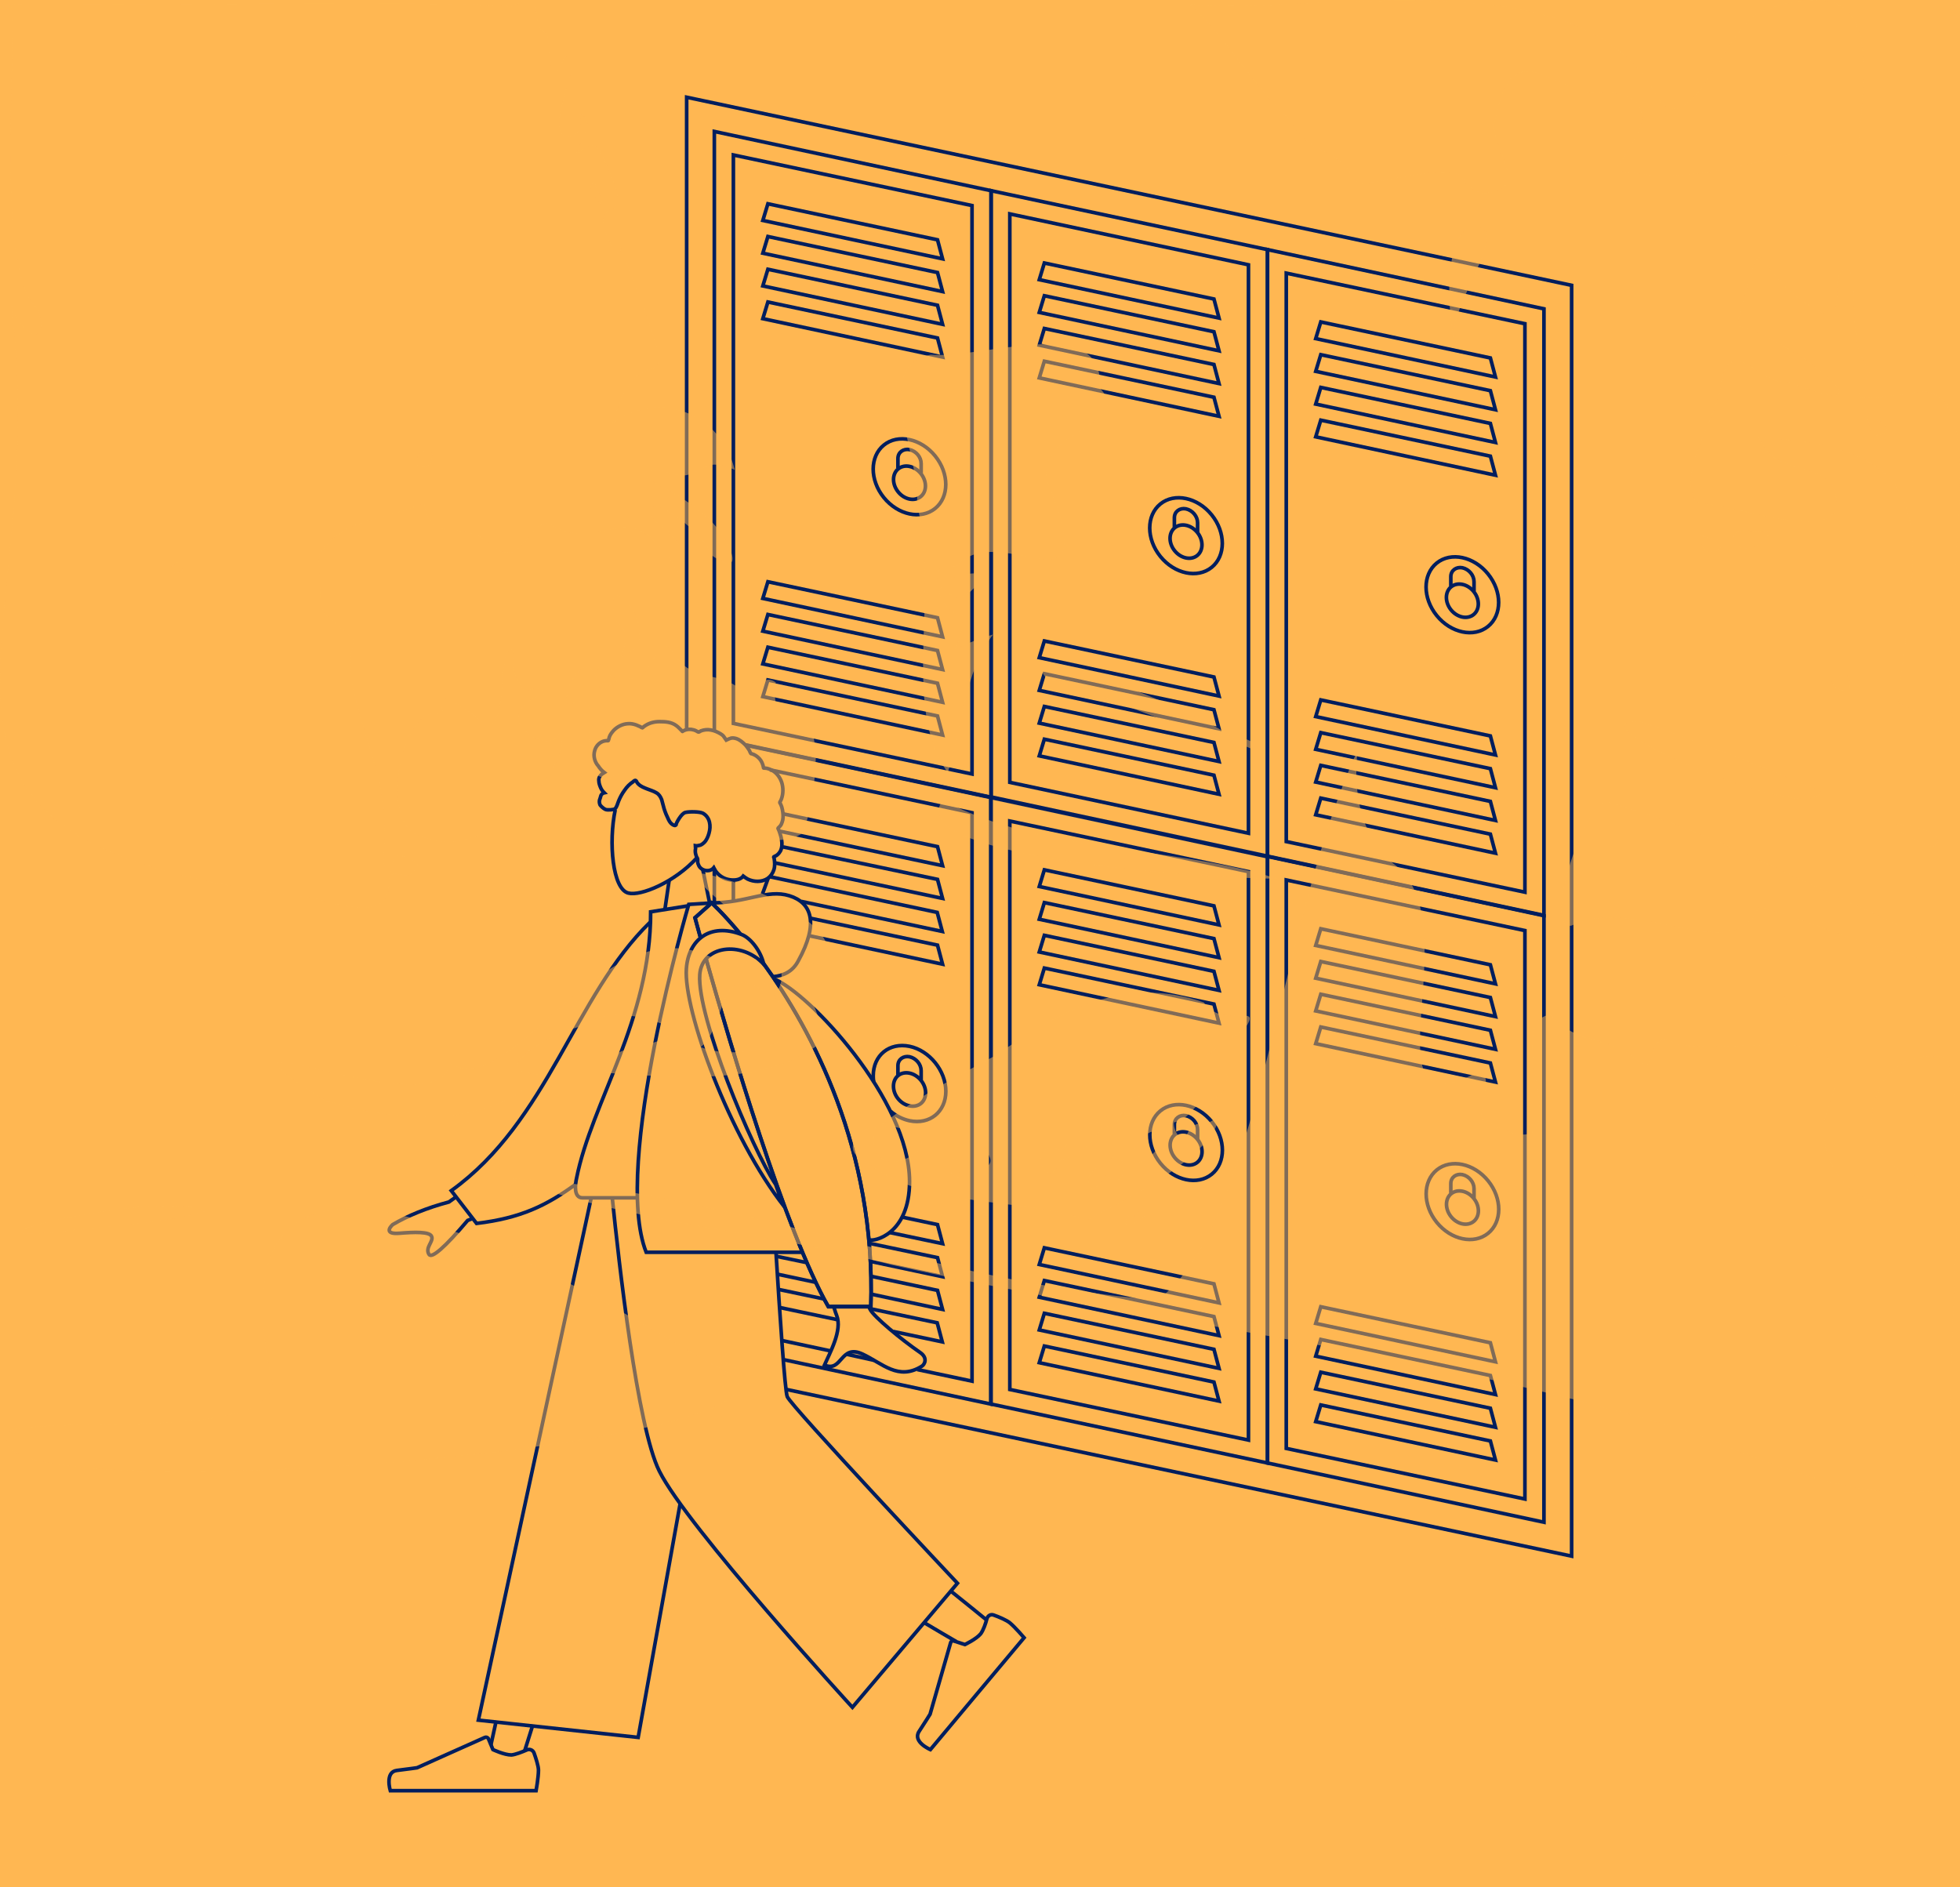 <?xml version="1.0" encoding="UTF-8"?> <svg xmlns="http://www.w3.org/2000/svg" width="540" height="520" viewBox="0 0 540 520" fill="none"><g clip-path="url(#clip0)"><rect width="540" height="520" fill="#FFB752"></rect><path d="M343.965 72.959L278.214 58.937V215.557L343.965 229.579V72.959Z" stroke="#001E5E"></path><path d="M349.213 68.776L273.051 52.54V219.574L349.213 235.892V68.776Z" stroke="#001E5E"></path><path d="M335.85 87.636L334.456 82.388L287.726 72.466L286.332 77.058L335.85 87.636Z" stroke="#001E5E"></path><path d="M335.85 96.656L334.456 91.408L287.726 81.486L286.332 86.078L335.85 96.656Z" stroke="#001E5E"></path><path d="M335.85 105.676L334.456 100.428L287.726 90.506L286.332 95.098L335.85 105.676Z" stroke="#001E5E"></path><path d="M335.85 114.696L334.456 109.448L287.726 99.526L286.332 104.118L335.85 114.696Z" stroke="#001E5E"></path><path d="M335.85 191.776L334.456 186.528L287.726 176.606L286.332 181.198L335.85 191.776Z" stroke="#001E5E"></path><path d="M335.85 200.796L334.456 195.548L287.726 185.626L286.332 190.218L335.85 200.796Z" stroke="#001E5E"></path><path d="M335.85 209.816L334.456 204.568L287.726 194.646L286.332 199.238L335.85 209.816Z" stroke="#001E5E"></path><path d="M335.85 218.836L334.456 213.588L287.726 203.666L286.332 208.258L335.85 218.836Z" stroke="#001E5E"></path><path d="M319.687 153.313C315.783 148.491 315.785 142.018 319.691 138.855C323.596 135.691 329.927 137.036 333.83 141.857C337.734 146.678 337.732 153.151 333.827 156.315C329.921 159.478 323.591 158.134 319.687 153.313Z" stroke="#001E5E"></path><path d="M323.636 151.753C321.926 149.642 321.938 146.798 323.662 145.401C325.386 144.005 328.169 144.585 329.879 146.696C331.589 148.808 331.577 151.652 329.853 153.048C328.129 154.445 325.345 153.865 323.636 151.753Z" stroke="#001E5E"></path><path d="M323.553 145.282V142.658C323.553 140.936 325.028 139.87 326.75 140.198C328.554 140.608 329.947 142.248 329.947 144.052V146.676" stroke="#001E5E"></path><path d="M420.129 89.195L354.378 75.255V231.875L420.129 245.815V89.195Z" stroke="#001E5E"></path><path d="M425.375 85.094L349.213 68.776V235.892L425.375 252.21V85.094Z" stroke="#001E5E"></path><path d="M412.012 103.872L410.618 98.624L363.888 88.702L362.494 93.294L412.012 103.872Z" stroke="#001E5E"></path><path d="M412.012 112.893L410.618 107.645L363.888 97.723L362.494 102.315L412.012 112.893Z" stroke="#001E5E"></path><path d="M412.012 121.912L410.618 116.664L363.888 106.742L362.494 111.334L412.012 121.912Z" stroke="#001E5E"></path><path d="M412.012 130.933L410.618 125.685L363.888 115.763L362.494 120.355L412.012 130.933Z" stroke="#001E5E"></path><path d="M412.012 208.013L410.618 202.765L363.888 192.843L362.494 197.435L412.012 208.013Z" stroke="#001E5E"></path><path d="M412.012 217.032L410.618 211.784L363.888 201.862L362.494 206.454L412.012 217.032Z" stroke="#001E5E"></path><path d="M412.012 226.053L410.618 220.805L363.888 210.883L362.494 215.475L412.012 226.053Z" stroke="#001E5E"></path><path d="M412.012 235.072L410.618 229.824L363.888 219.902L362.494 224.494L412.012 235.072Z" stroke="#001E5E"></path><path d="M395.824 169.596C391.92 164.775 391.922 158.302 395.827 155.138C399.733 151.975 406.063 153.319 409.967 158.14C413.871 162.962 413.869 169.435 409.963 172.598C406.058 175.761 399.727 174.417 395.824 169.596Z" stroke="#001E5E"></path><path d="M399.772 168.036C398.063 165.925 398.074 163.081 399.799 161.685C401.523 160.288 404.306 160.868 406.016 162.979C407.725 165.091 407.714 167.935 405.99 169.331C404.265 170.728 401.482 170.148 399.772 168.036Z" stroke="#001E5E"></path><path d="M399.715 161.518V158.894C399.715 157.172 401.19 156.106 402.912 156.434C404.716 156.844 406.109 158.484 406.109 160.288V162.912" stroke="#001E5E"></path><path d="M267.803 56.639L202.052 42.699V199.319L267.803 213.259V56.639Z" stroke="#001E5E"></path><path d="M205.415 205.224L273.051 219.656V52.54L196.807 36.222V201.37" stroke="#001E5E"></path><path d="M259.688 71.317L258.294 66.07L211.563 56.148L210.17 60.739L259.688 71.317Z" stroke="#001E5E"></path><path d="M259.688 80.338L258.294 75.09L211.563 65.168L210.17 69.76L259.688 80.338Z" stroke="#001E5E"></path><path d="M259.688 89.358L258.294 84.109L211.563 74.188L210.17 78.779L259.688 89.358Z" stroke="#001E5E"></path><path d="M259.688 98.378L258.294 93.13L211.563 83.208L210.17 87.8L259.688 98.378Z" stroke="#001E5E"></path><path d="M259.688 175.457L258.294 170.209L211.563 160.287L210.17 164.879L259.688 175.457Z" stroke="#001E5E"></path><path d="M259.688 184.478L258.294 179.23L211.563 169.308L210.17 173.9L259.688 184.478Z" stroke="#001E5E"></path><path d="M259.688 193.497L258.294 188.249L211.563 178.327L210.17 182.919L259.688 193.497Z" stroke="#001E5E"></path><path d="M259.688 202.518L258.294 197.27L211.563 187.348L210.17 191.94L259.688 202.518Z" stroke="#001E5E"></path><path d="M243.501 137.087C239.598 132.266 239.599 125.793 243.505 122.629C247.411 119.466 253.741 120.81 257.645 125.631C261.548 130.453 261.547 136.926 257.641 140.089C253.736 143.253 247.405 141.909 243.501 137.087Z" stroke="#001E5E"></path><path d="M247.452 135.528C245.742 133.416 245.754 130.572 247.478 129.176C249.202 127.779 251.986 128.359 253.696 130.471C255.405 132.582 255.393 135.426 253.669 136.822C251.945 138.219 249.162 137.639 247.452 135.528Z" stroke="#001E5E"></path><path d="M247.39 128.963V126.339C247.39 124.617 248.866 123.551 250.588 123.879C252.391 124.289 253.785 125.929 253.785 127.733V130.357" stroke="#001E5E"></path><path d="M343.965 240.156L278.214 226.216V382.836L343.965 396.776V240.156Z" stroke="#001E5E"></path><path d="M349.213 236.056L273.051 219.738V386.854L349.213 403.09V236.056Z" stroke="#001E5E"></path><path d="M335.85 254.834L334.456 249.586L287.726 239.664L286.332 244.256L335.85 254.834Z" stroke="#001E5E"></path><path d="M335.85 263.855L334.456 258.607L287.726 248.685L286.332 253.277L335.85 263.855Z" stroke="#001E5E"></path><path d="M335.85 272.874L334.456 267.626L287.726 257.704L286.332 262.296L335.85 272.874Z" stroke="#001E5E"></path><path d="M335.85 281.895L334.456 276.647L287.726 266.725L286.332 271.317L335.85 281.895Z" stroke="#001E5E"></path><path d="M335.85 358.975L334.456 353.727L287.726 343.805L286.332 348.397L335.85 358.975Z" stroke="#001E5E"></path><path d="M335.85 367.994L334.456 362.746L287.726 352.824L286.332 357.416L335.85 367.994Z" stroke="#001E5E"></path><path d="M335.85 377.015L334.456 371.767L287.726 361.845L286.332 366.437L335.85 377.015Z" stroke="#001E5E"></path><path d="M335.85 386.034L334.456 380.786L287.726 370.864L286.332 375.456L335.85 386.034Z" stroke="#001E5E"></path><path d="M319.71 320.515C315.807 315.693 315.808 309.22 319.714 306.057C323.62 302.894 329.95 304.238 333.854 309.059C337.757 313.881 337.756 320.354 333.85 323.517C329.945 326.68 323.614 325.336 319.71 320.515Z" stroke="#001E5E"></path><path d="M323.659 318.955C321.949 316.844 321.961 314 323.685 312.604C325.409 311.207 328.193 311.787 329.903 313.898C331.612 316.01 331.6 318.854 329.876 320.25C328.152 321.647 325.369 321.067 323.659 318.955Z" stroke="#001E5E"></path><path d="M323.553 312.48V309.856C323.553 308.134 325.028 307.068 326.75 307.396C328.554 307.806 329.947 309.446 329.947 311.25V313.874" stroke="#001E5E"></path><path d="M420.129 256.392L354.378 242.452V399.072L420.129 413.012V256.392Z" stroke="#001E5E"></path><path d="M425.375 252.292L349.213 235.974V403.09L425.375 419.408V252.292Z" stroke="#001E5E"></path><path d="M412.012 271.069L410.618 265.821L363.888 255.899L362.494 260.491L412.012 271.069Z" stroke="#001E5E"></path><path d="M412.012 280.09L410.618 274.842L363.888 264.92L362.494 269.512L412.012 280.09Z" stroke="#001E5E"></path><path d="M412.012 289.109L410.618 283.861L363.888 273.939L362.494 278.531L412.012 289.109Z" stroke="#001E5E"></path><path d="M412.012 298.13L410.618 292.882L363.888 282.96L362.494 287.552L412.012 298.13Z" stroke="#001E5E"></path><path d="M412.012 375.21L410.618 369.962L363.888 360.04L362.494 364.632L412.012 375.21Z" stroke="#001E5E"></path><path d="M412.012 384.23L410.618 378.982L363.888 369.06L362.494 373.652L412.012 384.23Z" stroke="#001E5E"></path><path d="M412.012 393.25L410.618 388.002L363.888 378.08L362.494 382.672L412.012 393.25Z" stroke="#001E5E"></path><path d="M412.012 402.27L410.618 397.022L363.888 387.1L362.494 391.692L412.012 402.27Z" stroke="#001E5E"></path><path d="M395.847 336.798C391.943 331.977 391.945 325.504 395.851 322.34C399.756 319.177 406.087 320.521 409.99 325.342C413.894 330.164 413.892 336.637 409.987 339.8C406.081 342.964 399.751 341.619 395.847 336.798Z" stroke="#001E5E"></path><path d="M399.796 335.239C398.086 333.127 398.098 330.283 399.822 328.887C401.546 327.49 404.33 328.07 406.039 330.182C407.749 332.293 407.737 335.137 406.013 336.533C404.289 337.93 401.505 337.35 399.796 335.239Z" stroke="#001E5E"></path><path d="M399.715 328.715V326.091C399.715 324.369 401.19 323.303 402.912 323.631C404.716 324.041 406.109 325.681 406.109 327.485V330.109" stroke="#001E5E"></path><path d="M202.053 242.862V248.274M252.719 377.342L267.804 380.54V223.92L212.137 212.112M233.371 373.16L240.831 374.8M215.663 369.388L229.026 372.258M196.806 239.254V248.766M215.99 374.636L272.969 386.854V219.738L205.415 205.306M214.761 229.004L259.687 238.516L258.294 233.268L215.827 224.248M213.695 237.778L259.687 247.536L258.294 242.288L215.745 233.35M220.746 248.356L259.606 256.638L258.212 251.39L212.055 241.55M211.645 241.96L210.006 246.47M223.205 257.868L259.687 265.658L258.294 260.41L223.451 253.03M245.258 339.622L259.687 342.656L258.294 337.408L248.62 335.358M240.012 347.576L259.687 351.758L258.294 346.51L239.602 342.574M240.176 356.596L259.687 360.778L258.294 355.53L240.176 351.676M214.351 351.102L224.763 353.316M222.385 347.904L214.105 346.182M246.078 366.846L259.606 369.716L258.212 364.468L239.93 360.614M215.007 360.286L230.911 363.648M227.058 357.908L214.597 355.284M245.34 306.166C246.898 307.478 248.702 308.38 250.587 308.79C256.162 309.938 260.589 306.33 260.589 300.672C260.589 295.014 256.08 289.438 250.587 288.29C245.013 287.142 240.585 290.75 240.585 296.408C240.585 296.736 240.585 297.424 240.749 298.13M247.39 296.244V293.62C247.39 291.898 248.866 290.832 250.587 291.16C252.391 291.57 253.785 293.21 253.785 295.014V297.638M250.587 295.67C248.128 295.178 246.16 296.736 246.16 299.278C246.16 301.82 248.128 304.198 250.587 304.69C253.047 305.182 255.014 303.624 255.014 301.082C255.014 298.54 252.965 296.162 250.587 295.67Z" stroke="#001E5E"></path><path d="M216.729 382.836L433 428.756V78.616L189.182 26.792V201.042" stroke="#001E5E"></path><path d="M239.522 341.59C240.588 342.164 250.59 340.278 250.59 325.518C250.59 302.968 222.716 273.448 213.288 269.758" stroke="#001E5E"></path><path d="M184.348 242.616L183.2 250.488" stroke="#001E5E"></path><path d="M195.496 248.766L193.61 239.5" stroke="#001E5E"></path><path d="M169.507 223.1C167.622 232.12 168.769 244.994 173.115 246.06C176.476 246.962 185.822 243.108 191.971 236.384" stroke="#001E5E"></path><path d="M166.475 204.158C165.163 204.486 164.179 205.552 163.851 206.782C163.359 208.422 163.933 210.062 164.835 211.046C165.245 211.702 165.819 212.358 166.475 212.85C166.065 213.096 165.573 213.424 165.327 213.834C164.999 214.244 164.917 214.736 164.999 215.228C164.999 215.802 165.245 216.458 165.491 217.032C165.737 217.606 166.065 218.016 166.475 218.426C166.065 218.508 165.737 218.836 165.573 219.164C165.491 219.328 165.491 219.492 165.409 219.738L165.163 220.476C165.081 220.968 165.163 221.378 165.327 221.788C165.573 222.116 166.229 222.772 166.803 223.018C167.376 223.264 169.18 223.1 169.426 222.854C170 222.28 170.164 221.296 170.492 220.558C170.902 219.574 171.394 218.672 172.05 217.77C172.705 216.786 173.525 215.966 174.427 215.392C174.591 215.228 174.919 214.9 175.165 215.064C175.329 215.146 175.411 215.392 175.493 215.556C175.575 215.72 175.739 215.884 175.903 216.048L175.903 216.048C176.559 216.704 177.46 217.032 178.28 217.36C179.1 217.688 180.002 217.934 180.822 218.426C181.56 218.836 181.969 219.492 182.297 220.312C182.543 221.132 182.707 221.952 182.953 222.772C183.281 223.838 183.691 224.822 184.183 225.806C184.429 226.298 184.675 226.708 185.085 227.036C185.331 227.2 185.823 227.61 186.151 227.364C186.315 227.282 186.315 227.118 186.315 226.954C186.397 226.708 187.708 224.084 188.856 223.838C189.922 223.592 192.791 223.592 193.693 224.084C195.661 225.232 195.907 227.61 195.333 229.578C195.087 230.48 194.677 231.464 194.021 232.12C193.775 232.366 193.365 232.694 192.955 232.858C192.545 232.94 191.971 233.104 191.562 233.022C191.562 233.268 191.643 233.514 191.643 233.76C191.562 234.006 191.562 234.334 191.562 234.58C191.562 235.072 191.725 235.564 191.889 236.056C192.053 236.302 192.217 236.548 192.217 236.794V237.368C192.217 237.778 192.381 238.188 192.545 238.516C193.283 239.992 195.579 240.402 196.644 239.09C197.382 240.648 198.776 241.878 200.498 242.288C201.891 242.616 203.859 242.616 204.761 241.386C205.171 241.714 205.581 241.96 205.991 242.206C207.712 243.026 209.844 243.108 211.483 242.042C212.303 241.468 212.877 240.648 213.205 239.664C213.533 238.68 213.451 237.532 213.287 236.466C213.205 236.384 213.123 236.138 213.205 236.056C213.287 235.974 213.451 235.974 213.533 235.892C213.697 235.81 213.943 235.728 214.107 235.564C214.517 235.236 214.763 234.908 215.009 234.498C215.501 233.514 215.501 232.448 215.337 231.382C215.255 230.808 215.091 230.234 214.927 229.742L214.681 229.004C214.599 228.758 214.435 228.512 214.353 228.266C214.353 228.102 214.353 228.184 214.435 228.102L214.599 227.938L214.845 227.692C215.009 227.528 215.173 227.282 215.255 227.118C215.419 226.708 215.583 226.298 215.665 225.888C215.828 224.986 215.747 224.084 215.583 223.182C215.501 222.69 215.337 222.116 215.091 221.624L214.845 221.132C214.845 221.05 214.845 221.05 214.927 220.886L214.927 220.886C215.009 220.722 215.173 220.476 215.255 220.23C215.828 218.754 215.829 216.95 215.337 215.474C214.845 214.08 213.861 212.768 212.467 212.112C212.057 211.948 211.729 211.784 211.319 211.702C211.073 211.702 210.91 211.62 210.664 211.62H210.418C210.336 211.62 210.336 211.456 210.336 211.374C210.172 210.554 209.844 209.734 209.27 209.078C208.696 208.422 207.958 207.93 207.138 207.684C206.974 207.684 206.892 207.684 206.81 207.52C206.728 207.438 206.728 207.274 206.646 207.192C206.564 206.946 206.482 206.782 206.318 206.536C206.073 206.126 205.745 205.716 205.417 205.306L205.417 205.306C204.679 204.568 203.859 203.83 202.875 203.502C202.301 203.338 201.809 203.256 201.236 203.42C201.154 203.42 200.088 203.912 200.088 203.912L199.514 203.092C199.268 202.682 198.94 202.436 198.53 202.19C197.71 201.698 196.808 201.288 195.825 201.124C194.923 200.96 194.021 201.042 193.119 201.37C192.955 201.452 192.627 201.698 192.463 201.698C192.299 201.698 191.971 201.452 191.807 201.37C191.316 201.124 190.906 201.042 190.414 200.96C189.594 200.878 188.774 201.042 188.118 201.452C187.954 201.616 188.036 201.534 187.872 201.37L187.626 201.124L187.216 200.714C186.97 200.468 186.725 200.222 186.397 199.976C185.003 198.91 183.363 198.828 181.642 198.828C180.166 198.828 178.69 199.238 177.46 200.14C177.296 200.222 177.051 200.55 176.969 200.55C176.887 200.55 176.477 200.304 176.395 200.222C175.985 200.058 175.657 199.894 175.247 199.73C174.509 199.484 173.771 199.32 172.951 199.402C171.476 199.484 170.082 200.222 169.098 201.206C168.606 201.78 168.114 202.354 167.868 203.092C167.786 203.338 167.786 203.502 167.704 203.748C167.704 203.83 167.622 203.912 167.622 203.994C167.622 204.076 167.54 204.076 167.458 204.076H167.458C167.13 204.076 166.803 204.076 166.475 204.158Z" stroke="#001E5E"></path><path d="M146.799 475.25L144.585 482.302" stroke="#001E5E"></path><path d="M135.239 480.827L136.715 474.103" stroke="#001E5E"></path><path d="M263.461 452.29C261.329 451.06 258.296 449.256 254.689 447.124" stroke="#001E5E"></path><path d="M261.82 438.269C266.329 441.877 269.855 444.747 271.658 446.223" stroke="#001E5E"></path><path d="M271.904 445.976C272.15 445.156 272.97 444.664 273.79 444.992C275.184 445.484 277.315 446.386 278.217 447.124C279.693 448.354 282.152 451.224 282.152 451.224C280.677 452.946 256.328 482.056 256.328 482.056C256.328 482.056 251.327 479.924 253.212 477.054C255.098 474.184 256.246 472.298 256.246 472.298L261.903 452.618C261.985 452.208 262.394 452.044 262.804 452.126L265.838 453.11C265.838 453.11 268.953 451.634 270.183 450.158C270.921 449.174 271.577 447.288 271.904 445.976Z" stroke="#001E5E"></path><path d="M145.158 482.138C145.896 481.81 146.798 482.138 147.126 482.958C147.618 484.352 148.355 486.566 148.355 487.714C148.355 489.682 147.7 493.372 147.7 493.372C145.486 493.372 107.528 493.372 107.528 493.372C107.528 493.372 105.97 488.206 109.332 487.796C112.693 487.386 114.906 487.058 114.906 487.058L133.599 478.694C133.926 478.53 134.418 478.694 134.582 479.104L135.812 482.056C135.812 482.056 138.927 483.532 140.895 483.532C141.961 483.45 143.846 482.712 145.158 482.138Z" stroke="#001E5E"></path><path d="M187.381 414.324L175.821 478.694L131.796 473.938L162.868 330.11" stroke="#001E5E"></path><path d="M213.777 344.87C214.843 362.008 216.237 383.164 216.893 384.804C218.041 387.592 263.787 436.218 263.787 436.218L234.847 470.412C234.847 470.412 189.182 420.556 181.64 405.304C175.573 393.168 170.49 347.74 168.687 330.028" stroke="#001E5E"></path><path d="M125.401 329.946L123.68 331.176C117.531 332.816 112.366 334.948 108.185 337.408C107.201 338.31 106.053 340.114 110.07 339.786C114.088 339.458 118.433 339.294 118.925 340.688C119.498 342.082 117.039 343.722 118.187 345.608C118.925 346.838 122.532 343.722 128.844 336.26L130.074 335.768" stroke="#001E5E"></path><path d="M239.357 359.876C239.439 360.204 239.603 360.45 239.685 360.696C240.669 362.746 248.293 369.06 253.54 372.668C255.672 374.144 254.77 375.948 253.95 376.44C247.473 380.458 243.21 375.702 237.635 373.078C231.487 370.208 232.061 378.244 227.142 376.112C228.617 372.75 232.143 366.518 230.503 362.418C230.339 362.09 230.093 361.27 229.683 359.958" stroke="#001E5E"></path><path d="M179.1 254.096C158.194 274.432 151.143 308.79 124.335 328.06L131.303 337.08C143.519 335.604 150.488 332.16 158.44 326.42" stroke="#001E5E"></path><path d="M175.575 330.028C169.918 330.028 164.671 330.028 160.49 330.028C158.03 330.028 158.44 326.42 158.85 324.616C163.031 303.624 179.264 281.074 179.264 251.226L189.512 249.586" stroke="#001E5E"></path><path d="M212.959 269.102C215.828 268.856 218.369 267.708 219.927 264.756C225.666 254.342 223.616 248.684 217.468 246.798C211.319 244.912 205.826 248.766 196.07 248.766" stroke="#001E5E"></path><path d="M221.074 345.035H178.033C168.523 321.009 189.757 249.177 189.757 249.177L196.397 248.767" stroke="#001E5E"></path><path d="M193.036 258.525C192.052 254.917 191.478 252.867 191.478 252.867L196.069 248.767C196.069 248.767 199.266 251.719 203.939 257.295" stroke="#001E5E"></path><path d="M210.253 265.331C223.534 283.617 241.324 316.499 239.931 360.041H228.207C216.484 339.623 201.071 287.307 194.512 264.183" stroke="#001E5E"></path><path d="M210.334 265.412C223.616 283.78 241.324 316.498 239.93 359.958H228.207C216.483 339.54 201.07 287.224 194.512 264.1" stroke="#001E5E"></path><path d="M193.036 258.525C192.052 254.917 191.478 252.867 191.478 252.867L196.069 248.767C196.069 248.767 199.102 251.473 203.939 257.295" stroke="#001E5E"></path><path d="M213.697 326.338C207.138 316.498 191.971 280.008 192.791 268.528C193.365 260.492 204.269 259.098 210.417 265.658C209.598 261.968 206.728 258.36 204.269 257.458C195.66 254.178 189.676 258.852 189.102 266.888C188.282 278.368 200.989 313.3 216.156 332.57L214.722 329.208L213.697 326.338Z" stroke="#001E5E"></path><g style="mix-blend-mode:multiply" opacity="0.5" filter="url(#filter0_f)"><path d="M226.359 265.458C236.123 256.354 201.482 240.29 190.514 240.424C197.068 249.795 223.016 263.717 213.118 274.293C226.894 289.822 200.679 291.964 193.056 288.483C200.412 282.727 197.603 263.449 211.246 273.624C207.768 253.945 206.029 272.151 198.406 265.056C166.974 246.18 141.829 303.878 124.041 293.035C120.964 311.777 46.599 276.301 89.667 303.209C109.997 309.367 133.269 311.241 149.721 296.114C131.932 295.578 152.128 284.735 159.752 282.861C167.509 277.506 177.407 279.782 185.298 283.262C183.426 290.09 166.306 286.207 166.974 295.578C186.502 296.917 212.316 299.461 227.296 286.341C227.296 281.522 215.793 263.048 226.359 265.458Z" fill="#FFB752"></path><path d="M342.856 283.53C348.34 275.766 336.971 283.932 331.621 276.167C309.552 268.537 292.432 278.443 274.108 290.893C263.809 296.515 250.969 303.209 242.811 310.036C247.626 310.572 258.192 311.911 251.906 318.069C245.084 322.219 239.066 319.943 241.206 310.438C235.588 311.241 231.977 317.399 238.263 319.809C254.714 333.464 281.331 329.581 299.387 336.141C309.017 330.92 335.633 318.604 336.168 306.154C332.691 312.446 329.615 306.69 326.94 312.714C324.933 315.391 323.061 310.438 323.462 309.233C327.876 308.43 328.545 304.28 332.022 303.477C343.123 300.799 335.901 287.145 334.028 296.917C319.45 297.453 338.576 287.011 342.856 283.53ZM264.077 324.361C261.803 323.825 261.268 322.219 262.472 319.14C265.682 319.541 264.344 322.085 264.077 324.361ZM272.102 321.282C271.299 319.14 268.223 316.998 270.764 315.257C271.433 317.265 274.242 319.541 272.102 321.282ZM309.151 306.288C307.546 309.501 306.743 313.517 304.202 308.832C305.673 306.957 306.743 303.611 309.151 306.288ZM292.031 319.809C288.821 330.117 281.732 313.651 292.432 316.864C305.673 301.201 308.482 313.115 292.031 319.809ZM304.47 323.825C299.387 333.062 297.247 321.415 304.737 321.148C309.82 312.446 312.762 329.581 304.47 323.825ZM318.781 316.596C310.488 326.636 309.285 313.115 318.915 311.375C323.462 310.036 321.991 318.604 318.781 316.596ZM321.723 301.201C320.787 304.146 312.762 309.903 309.285 306.288C311.291 299.595 316.373 304.28 318.915 298.122C320.921 294.374 324.532 299.862 321.723 301.201Z" fill="#FFB752"></path><path d="M310.756 334.802C308.482 340.425 313.297 336.677 315.705 334.669C313.832 330.652 312.361 338.015 310.756 334.802Z" fill="#FFB752"></path><path d="M487.975 146.447C483.561 147.384 477.007 143.635 477.408 149.927C481.287 152.203 484.497 151.132 487.975 146.447Z" fill="#FFB752"></path><path d="M451.862 198.79C429.927 197.853 498.942 227.974 501.751 218.067C485.434 211.24 468.447 204.413 451.862 198.79Z" fill="#FFB752"></path><path d="M404.782 62.644C397.693 66.794 398.897 85.402 400.502 93.032C399.566 83.126 418.291 60.234 404.782 62.644Z" fill="#FFB752"></path><path d="M486.905 2.536C475.937 4.142 465.371 43.5 455.607 25.026C434.207 -11.654 366.396 3.875 327.876 1.197C338.308 10.702 344.996 23.554 355.562 33.192C361.313 43.902 366.931 38.547 374.287 50.729C382.981 49.792 394.617 46.312 401.84 47.918C404.648 51.399 407.056 54.478 411.871 52.603C421.233 50.729 408.795 38.279 412.272 31.854C416.953 7.088 430.195 28.373 442.767 25.294C461.358 27.436 447.716 41.894 445.175 46.713C468.982 52.603 490.382 40.823 512.183 39.216C514.056 15.12 518.202 -7.772 486.905 2.536Z" fill="#FFB752"></path><path d="M399.566 441.229C393.681 440.56 394.751 449.262 400.235 448.994C399.967 445.781 399.7 443.505 399.566 441.229Z" fill="#FFB752"></path><path d="M474.6 150.463C474.198 148.187 470.587 148.589 468.715 147.518C468.447 152.739 471.791 153.006 474.6 150.463Z" fill="#FFB752"></path><path d="M140.224 2C142.899 -0.008 7.277 1.733 3.131 1.197C4.736 13.781 -1.551 76.299 10.487 85C13.964 97.182 5.137 91.426 3.131 83.929C15.435 182.859 -44.083 232.124 86.858 247.519C93.011 249.259 107.188 253.945 107.188 243.503C107.188 236.675 113.207 245.511 115.213 237.612C110.532 236.14 108.392 233.061 107.857 240.156C104.379 240.691 106.386 232.793 105.984 230.383C106.653 208.964 92.877 190.758 97.558 176.434C86.323 165.189 89.132 173.756 87.794 153.408C92.743 142.832 108.124 142.832 116.952 138.548C118.557 150.597 126.849 142.431 135.276 150.061C143.702 157.424 145.039 144.037 151.192 144.171C167.376 154.211 172.324 133.327 187.037 157.96C191.718 153.676 183.961 145.376 180.216 143.502C174.598 132.792 194.393 146.313 195.864 152.872C208.303 161.574 198.272 143.368 192.788 141.226C189.444 136.139 167.242 128.776 183.024 129.713C193.323 134.398 191.451 124.492 202.418 129.445C198.673 114.05 181.954 107.089 168.847 116.594C177.006 85.803 191.584 121.815 170.987 68.132C171.923 75.763 161.491 57.824 168.981 57.691C172.458 54.745 167.376 46.713 165.904 42.831C162.962 34.263 155.071 49.926 161.223 36.807C161.892 34.799 162.561 32.389 159.618 31.318C160.956 35.2 158.548 39.083 154.803 37.075C151.326 30.916 162.828 11.907 155.338 16.057C150.924 26.9 151.861 12.309 150.523 9.229C145.039 6.954 151.727 -2.953 140.224 2ZM47.001 157.96C46.599 155.148 48.739 155.148 50.746 154.345C50.344 157.692 50.344 157.692 47.001 157.96ZM115.079 128.508C114.812 124.224 115.347 123.823 119.226 124.894C118.691 128.508 118.691 128.508 115.079 128.508ZM163.764 50.194C164.166 52.336 166.707 54.879 165.236 56.486C164.834 54.611 161.089 51.532 163.764 50.194Z" fill="#FFB752"></path><path d="M347.403 205.216C344.996 205.082 339.378 200.53 339.512 204.279C341.92 204.413 347.27 208.696 347.403 205.216Z" fill="#FFB752"></path><path d="M196.533 376.168C156.274 352.339 54.491 289.688 75.088 381.255C72.948 396.918 19.314 390.091 2.997 394.107C-18.671 419.409 249.097 397.454 196.533 376.168Z" fill="#FFB752"></path><path d="M533.45 291.161C513.922 289.153 508.171 320.211 528.367 324.093C519.272 340.693 498.541 324.227 503.222 306.69C514.457 278.845 481.688 291.161 461.893 287.68C452.397 282.459 457.881 297.051 451.193 292.232C442.767 284.869 435.01 288.483 427.118 279.514C411.603 282.191 440.226 326.502 407.992 308.162C408.126 305.083 411.603 295.177 407.19 295.311C374.688 313.115 405.585 254.614 384.318 238.282C375.09 231.187 372.682 218.603 374.02 206.822C352.62 252.606 346.868 338.417 318.915 358.096C259.797 354.08 197.737 327.306 141.161 324.762C173.394 336.944 211.647 339.488 245.486 348.457C319.316 364.923 393.012 372.152 464.568 394.241C487.573 402.675 511.782 415.125 537.997 409.904C534.386 381.255 545.888 287.145 533.45 291.161Z" fill="#FFB752"></path><path d="M536.258 260.504C499.611 245.377 476.472 230.651 443.035 221.013C436.615 219.406 424.845 256.89 433.003 255.016C450.792 246.314 477.676 266.93 484.497 249.929C496.802 252.204 541.742 273.088 536.258 260.504Z" fill="#FFB752"></path><path d="M509.776 188.08C509.508 184.466 506.7 186.474 504.56 187.277C504.292 189.553 509.91 192.097 509.776 188.08Z" fill="#FFB752"></path><path d="M525.291 108.695C515.661 108.829 507.368 113.381 515.661 101.868C507.101 97.049 514.323 66.124 506.432 76.165C505.763 78.976 507.368 89.15 502.152 86.205C480.217 75.495 487.841 56.218 478.478 89.686C492.656 92.765 525.291 118.334 492.923 105.215C485.166 106.687 477.141 91.426 474.198 105.348C473.262 115.924 461.76 129.311 467.377 138.548C478.88 138.95 513.922 153.006 504.426 132.926C497.337 126.902 488.51 130.382 484.631 120.476C536.526 123.555 528.501 145.51 522.883 193.837C528.1 194.908 532.781 200.53 538.265 198.924C531.845 173.89 552.977 99.458 525.291 108.695ZM519.673 119.137C515.393 120.877 515.393 119.806 514.457 114.586C517.132 116.326 520.61 116.058 519.673 119.137Z" fill="#FFB752"></path><path d="M532.647 233.462C537.596 229.179 525.96 227.572 522.616 226.903C523.418 230.919 529.571 231.588 532.647 233.462Z" fill="#FFB752"></path><path d="M496.133 281.388C496.668 275.899 493.458 276.301 491.72 274.695C492.522 277.907 492.923 281.79 496.133 281.388Z" fill="#FFB752"></path><path d="M120.162 196.514C109.997 195.845 104.647 227.171 115.481 230.116C134.339 239.754 159.618 208.295 154.001 202.137C151.861 208.964 132.868 197.184 149.854 191.159C149.186 188.214 145.574 190.758 144.103 190.088C142.498 186.876 141.027 185.938 141.428 178.977C135.944 177.237 141.562 207.759 130.862 197.317C113.474 184.6 126.716 200.932 120.162 196.514Z" fill="#FFB752"></path><path d="M13.831 339.622C27.072 338.015 47.001 336.944 56.363 333.731C44.861 327.573 -16.263 342.165 13.831 339.622Z" fill="#FFB752"></path><path d="M169.516 170.543C172.859 174.559 172.993 174.292 171.254 180.851C185.164 176.568 165.236 153.006 169.516 170.543Z" fill="#FFB752"></path><path d="M351.683 242.03C321.857 232.659 287.617 235.337 259.797 220.477C246.556 237.345 344.06 242.566 351.683 242.03Z" fill="#FFB752"></path><path d="M288.286 186.876C305.272 191.293 323.061 201.2 339.111 203.074C333.761 197.585 277.987 174.693 288.286 186.876Z" fill="#FFB752"></path><path d="M164.299 187.009C162.026 178.576 154.536 189.285 156.408 194.506C169.917 186.876 155.071 215.256 168.044 214.319C190.916 203.074 204.826 240.156 221.277 229.446C223.818 222.753 228.232 198.255 219.939 199.727C215.258 205.751 212.316 190.49 213.787 188.08C209.373 184.6 206.832 193.971 202.819 189.017C197.202 185.269 189.578 187.143 185.699 180.048C181.152 173.355 180.216 185.671 175.802 186.072C170.051 190.624 164.834 176.568 164.299 187.009ZM169.917 187.679C168.312 188.08 166.306 191.026 164.968 189.419C166.439 187.947 167.376 183.93 169.917 187.679Z" fill="#FFB752"></path><path d="M264.344 155.148C276.783 143.635 303.935 170.945 288.821 133.194C283.471 119.137 313.03 117.129 302.998 106.955C304.603 85.803 270.764 99.056 256.453 97.718C239.734 100.931 254.179 127.035 252.574 139.084C259.262 161.976 247.893 194.64 261.134 212.846C265.682 198.255 265.414 186.072 273.573 174.827C257.256 179.78 265.281 181.922 265.147 169.472C262.204 169.874 256.988 163.047 259.529 161.708C263.809 166.26 265.548 165.322 269.828 160.369C272.503 154.881 259.529 160.637 258.058 159.968C258.459 153.274 262.606 157.826 264.344 155.148Z" fill="#FFB752"></path></g></g><defs><filter id="filter0_f" x="-50" y="-50" width="640" height="549" color-interpolation-filters="sRGB"><feFlood flood-opacity="0" result="BackgroundImageFix"></feFlood><feBlend mode="normal" in="SourceGraphic" in2="BackgroundImageFix" result="shape"></feBlend><feGaussianBlur stdDeviation="25" result="effect1_foregroundBlur"></feGaussianBlur></filter><clipPath id="clip0"><rect width="540" height="520" fill="white"></rect></clipPath></defs></svg> 